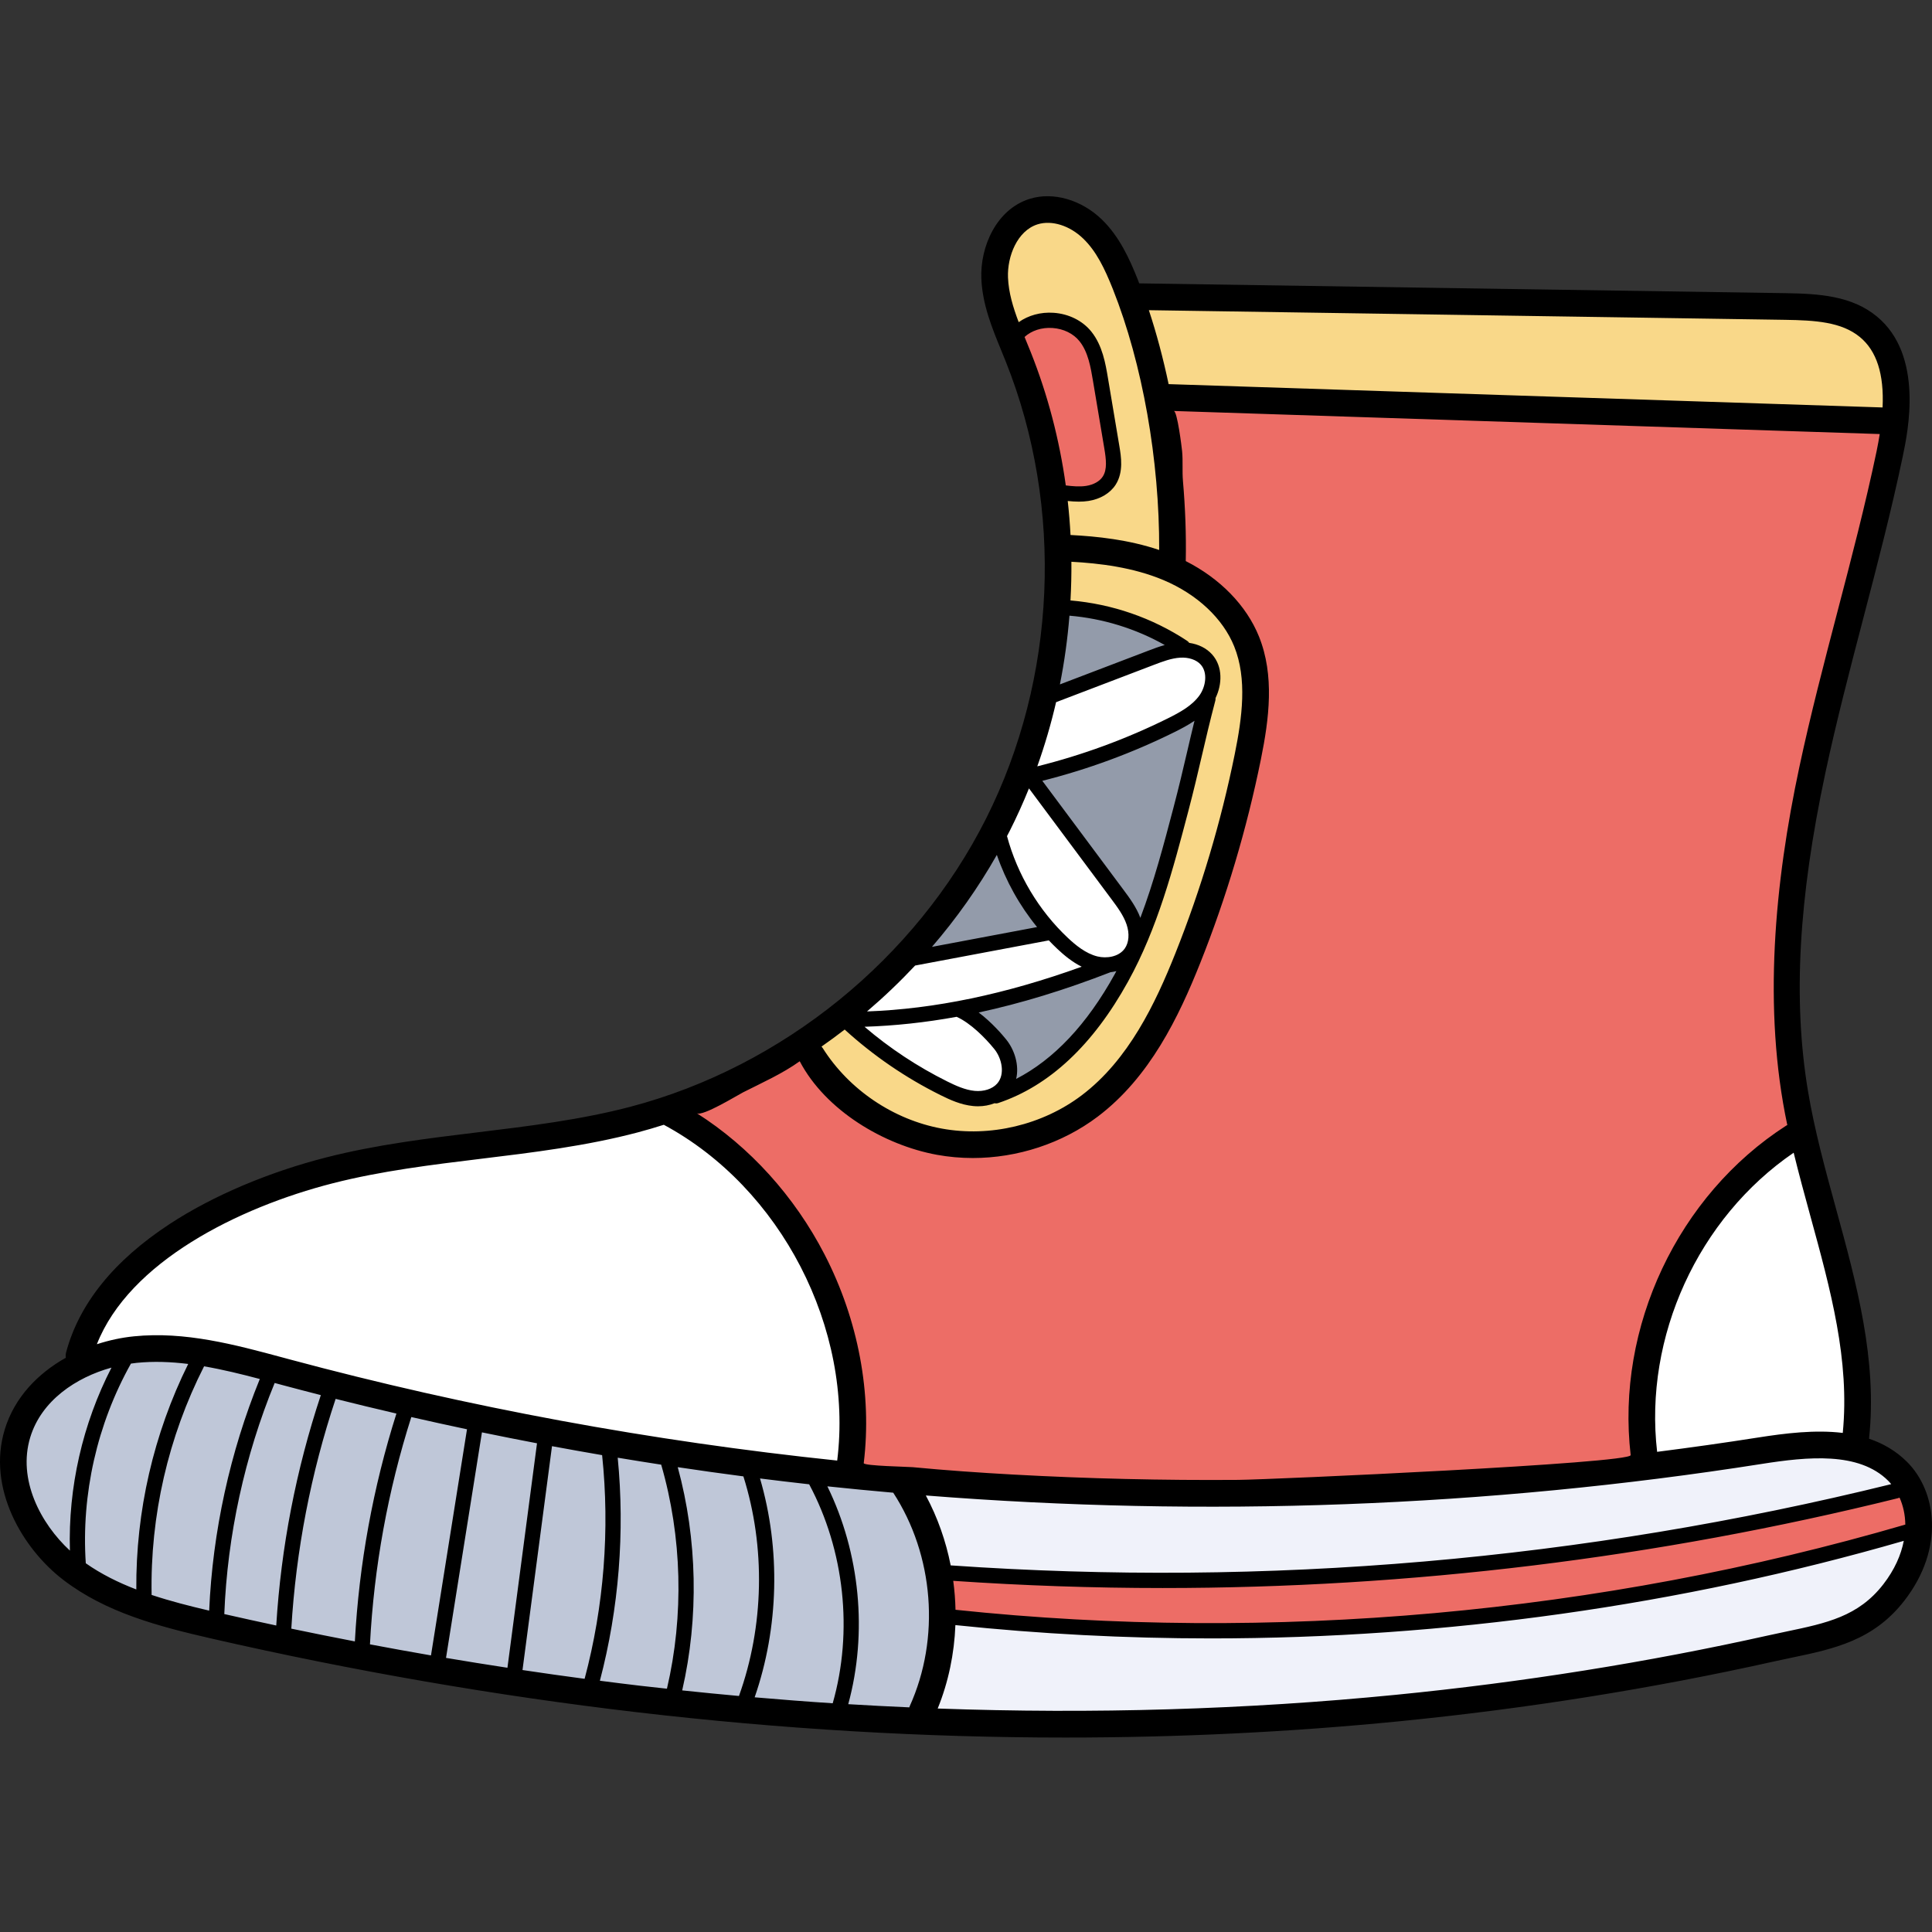 <svg xmlns="http://www.w3.org/2000/svg" height="512pt" version="1.1" viewBox="0 -52 512 512" width="512pt">
<rect x="0" y="-52" width="512" height="512" fill="#333333" stroke="none"/>
<g id="surface1">
<path d="M 320.941 379.191 C 298.434 379.191 275.742 378.012 253.504 375.68 L 250.316 375.344 L 250.195 378.547 C 249.91 385.926 248.406 393.023 245.723 399.645 L 244.109 403.617 L 248.395 403.77 C 259.734 404.18 271.184 404.387 282.422 404.387 C 312.023 404.387 341.531 402.957 370.133 400.137 C 403.785 396.816 437.133 391.5 469.254 384.328 C 470.461 384.059 471.66 383.809 472.844 383.559 L 474.035 383.309 C 484.852 381.039 494.195 379.078 501.473 369.68 C 504.586 365.66 506.602 361.367 507.465 356.914 L 508.402 352.098 L 503.688 353.461 C 444.645 370.535 383.16 379.191 320.941 379.191 Z M 320.941 379.191 " style=" stroke:none;fill-rule:nonzero;fill:rgb(94.118%,94.902%,98.039%);fill-opacity:1;" />
<path d="M 249.441 365.676 L 251.73 365.836 C 270.438 367.141 289.406 367.801 308.117 367.801 C 373.285 367.801 438.484 359.867 501.91 344.227 L 506.574 343.074 L 503.492 339.391 C 503.176 339.012 502.855 338.637 502.496 338.277 C 497.891 333.695 491.246 331.469 482.176 331.469 C 476.844 331.469 471.219 332.234 466.414 332.988 C 418.742 340.488 369.754 344.289 320.812 344.289 C 295.824 344.289 270.516 343.293 245.586 341.324 L 240.113 340.891 L 242.703 345.73 C 245.656 351.238 247.77 357.191 248.996 363.422 Z M 249.441 365.676 " style=" stroke:none;fill-rule:nonzero;fill:rgb(94.118%,94.902%,98.039%);fill-opacity:1;" />
<path d="M 309.938 139.305 C 298.977 144.75 287.395 149.027 275.5 152.016 L 271.141 153.109 L 295.352 185.629 C 296.738 187.484 298.465 189.789 299.402 192.289 L 302.203 199.742 L 305.02 192.293 C 308.652 182.66 311.297 172.633 313.871 162.863 C 315.289 157.453 316.348 152.949 317.367 148.59 L 317.484 148.098 C 318.102 145.422 318.75 142.684 319.477 139.73 L 321.34 132.133 L 314.875 136.531 C 313.254 137.633 311.477 138.551 309.938 139.305 Z M 309.938 139.305 " style=" stroke:none;fill-rule:nonzero;fill:rgb(57.647%,60.784%,66.667%);fill-opacity:1;" />
<path d="M 280.422 110.922 C 279.941 116.926 279.105 122.938 277.949 128.789 L 276.895 134.105 L 305.445 123.219 C 306.715 122.727 308.082 122.219 309.469 121.832 L 316.469 119.898 L 310.145 116.328 C 302.078 111.773 292.922 108.953 283.664 108.172 L 280.66 107.918 Z M 280.422 110.922 " style=" stroke:none;fill-rule:nonzero;fill:rgb(57.647%,60.784%,66.667%);fill-opacity:1;" />
<path d="M 293.953 202.664 L 293.57 202.707 L 293.215 202.848 C 281.277 207.488 269.676 211.035 258.73 213.391 L 252.316 214.77 L 257.555 218.719 C 260.855 221.207 263.574 224.441 264.324 225.363 C 266.125 227.605 266.949 230.766 266.371 233.227 L 264.883 239.559 L 270.664 236.578 C 281.215 231.148 290.422 221.402 298.031 207.621 L 298.473 206.812 L 301.855 200.73 L 295.109 202.445 C 294.711 202.547 294.324 202.621 293.953 202.664 Z M 293.953 202.664 " style=" stroke:none;fill-rule:nonzero;fill:rgb(57.647%,60.784%,66.667%);fill-opacity:1;" />
<path d="M 277.156 191.789 C 272.766 186.398 269.258 180.102 267.02 173.578 L 264.859 167.289 L 261.574 173.07 C 256.766 181.535 251.09 189.574 244.711 196.965 L 239.102 203.461 L 280.344 195.699 Z M 277.156 191.789 " style=" stroke:none;fill-rule:nonzero;fill:rgb(57.647%,60.784%,66.667%);fill-opacity:1;" />
<path d="M 482.492 268.867 C 481.059 263.617 479.574 258.184 478.254 252.773 L 477.23 248.559 L 473.648 251.008 C 447.191 269.102 432.484 301.324 436.184 333.098 L 436.531 336.113 L 439.543 335.727 C 448.793 334.543 457.777 333.266 466.246 331.938 C 471.113 331.172 476.82 330.391 482.285 330.391 C 484.309 330.391 486.227 330.5 487.992 330.711 L 491.035 331.078 L 491.336 328.023 C 493.285 308.184 488.113 289.34 482.633 269.391 Z M 482.492 268.867 " style=" stroke:none;fill-rule:nonzero;fill:rgb(100%,100%,100%);fill-opacity:1;" />
<path d="M 310.816 141.07 C 314.332 139.324 317.961 137.34 320.34 133.996 C 322.633 130.758 323.453 125.492 320.441 122.117 C 318.816 120.309 316.227 119.273 313.332 119.273 C 313.066 119.273 312.797 119.281 312.527 119.297 C 309.754 119.48 307.086 120.492 304.73 121.391 L 277.309 131.848 L 276.949 133.406 C 275.66 138.977 274.02 144.59 272.066 150.09 L 270.945 153.234 L 269.91 155.812 C 268.43 159.488 266.762 163.176 264.957 166.758 C 264.812 167.051 263.672 169.223 263.672 169.223 L 263.977 170.352 C 266.34 179.137 270.809 187.48 276.777 194.383 L 241.004 201.117 L 240.336 201.828 C 236.367 206.055 232.16 210.066 227.828 213.762 L 223.707 217.273 L 221.246 217.348 L 222.43 218.359 L 221.266 219.355 L 223.504 219.273 L 227.156 222.387 C 234.062 228.273 241.656 233.289 249.73 237.301 C 252.141 238.496 254.965 239.793 257.988 240.078 C 258.391 240.117 258.785 240.137 259.176 240.137 C 262.152 240.137 264.824 239.051 266.512 237.152 C 269.73 233.512 268.707 227.68 265.859 224.141 C 264.715 222.727 261.02 218.391 256.75 215.797 C 266.703 213.789 276.961 210.875 287.684 207.008 L 294.309 204.613 L 294.285 204.605 C 296.91 204.273 299.133 203.055 300.504 201.129 C 302.188 198.777 302.523 195.383 301.406 192.039 C 300.426 189.145 298.562 186.648 296.922 184.453 L 274.469 154.293 L 275.621 154.004 C 287.797 150.965 299.641 146.613 310.816 141.07 Z M 310.816 141.07 " style=" stroke:none;fill-rule:nonzero;fill:rgb(100%,100%,100%);fill-opacity:1;" />
<path d="M 224.484 338.352 L 224.848 335.434 C 229.32 299.352 209.336 260.664 177.332 243.441 L 176.215 242.84 L 175.008 243.223 C 172.539 244.004 170.332 244.645 168.254 245.191 C 154.773 248.758 140.746 250.461 127.18 252.105 C 114.074 253.691 100.52 255.336 87.469 258.668 C 75.184 261.805 34.223 274.289 22.879 303.137 L 20.547 309.062 L 26.602 307.086 C 29.645 306.094 32.738 305.434 35.801 305.129 C 37.672 304.941 39.621 304.844 41.59 304.844 C 52.617 304.844 63.598 307.812 74.23 310.684 L 75.914 311.133 C 123.203 323.836 172.203 332.895 221.559 338.047 Z M 224.484 338.352 " style=" stroke:none;fill-rule:nonzero;fill:rgb(100%,100%,100%);fill-opacity:1;" />
<path d="M 288.434 36.57 C 286.273 33.863 282.871 32.172 279.121 31.93 C 278.781 31.906 278.445 31.895 278.109 31.895 C 274.828 31.895 271.773 33.023 269.508 35.066 L 267.969 36.461 L 268.73 38.391 L 269.145 39.426 C 269.551 40.414 269.957 41.406 270.355 42.395 C 274.75 53.418 277.816 65.078 279.469 77.055 L 279.785 79.348 L 282.082 79.621 C 283.293 79.77 284.594 79.902 285.906 79.902 C 286.77 79.902 287.555 79.844 288.301 79.727 C 291.176 79.277 293.473 77.922 294.773 75.906 C 296.555 73.141 296.191 69.816 295.617 66.367 L 292.609 48.43 C 291.98 44.684 291.203 40.027 288.434 36.57 Z M 288.434 36.57 " style=" stroke:none;fill-rule:nonzero;fill:rgb(92.941%,42.745%,40%);fill-opacity:1;" />
<path d="M 506.141 343.664 L 504.867 340.805 L 502.16 342.152 C 438.664 357.875 373.383 365.844 308.121 365.844 C 289.84 365.844 271.238 365.203 252.824 363.941 L 249.16 363.688 L 249.648 367.328 C 249.973 369.762 250.164 372.234 250.223 374.684 L 250.285 377.32 L 252.906 377.598 C 275.277 379.949 298.168 381.145 320.945 381.145 C 320.949 381.145 320.957 381.145 320.961 381.145 C 383.961 381.145 446.137 372.32 505.762 354.914 L 507.945 354.273 L 507.922 352 C 507.887 349.043 507.289 346.238 506.141 343.664 Z M 506.141 343.664 " style=" stroke:none;fill-rule:nonzero;fill:rgb(92.941%,42.745%,40%);fill-opacity:1;" />
<path d="M 432.496 336.59 L 435.469 336.234 L 435.121 333.266 C 431.305 300.559 447.312 266.629 474.891 248.879 L 474.895 248.887 L 477.102 247.891 L 476.598 245.527 C 476.027 242.863 475.562 240.422 475.172 238.062 L 474.824 235.957 L 474.551 234.043 C 471.203 210.402 472.867 184.301 479.785 151.898 C 482.68 138.305 486.25 124.637 489.703 111.414 L 489.957 110.445 C 493.562 96.637 497.293 82.355 500.258 68.16 C 500.582 66.613 500.863 65.094 501.113 63.504 L 501.648 60.145 L 307.469 53.793 L 308.117 57.438 C 308.441 59.258 308.746 61.113 309.043 63.109 L 309.191 64.094 L 309.574 67.074 C 310.371 73.277 310.898 79.566 311.133 85.777 L 311.195 87.336 L 311.242 90.113 C 311.281 92.301 311.281 94.492 311.242 96.637 L 311.207 98.516 L 312.883 99.367 C 321.43 103.707 327.812 110.246 330.852 117.785 C 334.723 127.379 333.309 138.305 331.203 148.688 C 327.52 166.875 322.164 184.848 315.285 202.102 C 309.746 216 302.309 231.547 289.102 241.52 C 280.27 248.203 269.148 251.883 257.793 251.883 C 254.738 251.883 251.738 251.613 248.871 251.09 C 234.98 248.555 222.191 239.926 214.672 228.066 C 214.645 228 214.613 227.934 214.578 227.871 L 213.09 224.922 L 210.297 226.688 C 208.668 227.719 207.238 228.594 205.922 229.363 L 204.375 230.273 L 202.855 231.125 C 200.086 232.68 197.34 234.113 194.688 235.391 L 192.434 236.48 L 192.422 236.469 L 190.711 237.238 C 188.449 238.258 186.047 239.258 183.578 240.219 L 178.043 242.363 L 183.051 245.547 C 196.773 254.266 208.129 266.828 215.887 281.879 C 224.52 298.629 228.082 317.641 225.926 335.402 L 225.551 338.457 L 228.617 338.75 C 231.543 339.031 234.473 339.301 237.398 339.562 L 240.531 339.84 L 240.531 339.828 L 241.434 339.902 C 267.742 342.102 294.457 343.215 320.832 343.215 C 358.191 343.215 395.762 340.984 432.496 336.59 Z M 432.496 336.59 " style=" stroke:none;fill-rule:nonzero;fill:rgb(92.941%,42.745%,40%);fill-opacity:1;" />
<path d="M 494.789 34.996 C 489.188 30.387 481.652 29.895 473.098 29.754 L 300.285 27.141 L 301.613 31.148 C 303.594 37.125 305.328 43.605 306.766 50.414 L 307.254 52.715 L 501.758 59.078 L 501.898 56.129 C 502.367 46.242 500.043 39.328 494.789 34.996 Z M 494.789 34.996 " style=" stroke:none;fill-rule:nonzero;fill:rgb(97.647%,84.706%,53.725%);fill-opacity:1;" />
<path d="M 309.516 98.969 C 300.449 95.145 290.664 94.23 284.094 93.875 L 280.902 93.703 L 280.93 96.898 C 280.957 100.129 280.883 103.422 280.695 106.973 L 280.543 109.879 L 283.441 110.121 C 293.898 110.996 304.035 114.484 312.789 120.219 L 313.457 121.148 L 314.727 121.332 C 316.508 121.586 317.98 122.312 318.988 123.434 C 320.992 125.676 320.66 129.18 319.441 131.66 L 319.066 132.418 L 319.129 133.094 C 317.625 138.809 316.488 143.715 315.57 147.664 C 314.59 151.871 313.48 156.641 311.969 162.371 C 308.031 177.359 303.953 192.859 296.324 206.672 C 287.469 222.691 276.559 233.02 263.898 237.371 L 263.281 237.258 L 262.477 237.574 C 261.484 237.969 260.348 238.176 259.184 238.176 C 258.852 238.176 258.516 238.156 258.188 238.129 C 255.465 237.867 252.848 236.656 250.605 235.547 C 241.629 231.094 233.309 225.402 225.871 218.625 L 224.012 216.934 L 222.02 218.469 C 220.133 219.922 218.105 221.414 215.988 222.898 L 213.301 224.785 L 215.523 227.41 C 222.918 239.105 235.449 247.559 249.051 250.035 C 251.918 250.559 254.875 250.824 257.844 250.824 C 268.93 250.824 279.805 247.219 288.457 240.668 C 301.477 230.84 308.82 215.457 314.289 201.707 C 321.125 184.57 326.465 166.66 330.16 148.469 C 332.227 138.246 333.621 127.504 329.863 118.191 C 326.574 110.043 319.16 103.039 309.516 98.969 Z M 309.516 98.969 " style=" stroke:none;fill-rule:nonzero;fill:rgb(97.647%,84.706%,53.725%);fill-opacity:1;" />
<path d="M 288.008 77.797 C 287.367 77.895 286.68 77.941 285.902 77.941 C 284.973 77.941 284.051 77.859 283.27 77.777 L 279.562 77.395 L 279.98 81.102 C 280.301 83.918 280.543 86.891 280.707 89.941 L 280.852 92.641 L 283.551 92.777 C 289.285 93.066 297.871 93.773 306.242 96.594 L 310.188 97.922 L 310.203 93.762 C 310.293 69.691 305.629 43.449 297.73 23.57 C 295.355 17.566 292.996 12.816 289.203 9.121 C 285.887 5.898 281.684 4.051 277.664 4.051 C 276.422 4.051 275.227 4.227 274.098 4.578 C 267.199 6.738 263.863 14.801 264.133 21.652 C 264.324 26.402 265.773 30.785 267.168 34.449 L 268.547 38.078 L 271.711 35.828 C 273.496 34.555 275.781 33.855 278.141 33.855 C 278.418 33.855 278.699 33.867 278.984 33.887 C 282.207 34.098 285.094 35.523 286.906 37.793 C 289.344 40.844 290.047 45.02 290.672 48.746 L 293.684 66.703 C 294.09 69.141 294.648 72.477 293.133 74.832 C 292.145 76.363 290.27 77.441 288.008 77.797 Z M 288.008 77.797 " style=" stroke:none;fill-rule:nonzero;fill:rgb(97.647%,84.706%,53.725%);fill-opacity:1;" />
<path d="M 238.438 340.723 L 236.98 340.594 C 231.012 340.07 225.156 339.504 219.578 338.91 L 216.352 338.566 L 216.34 338.547 L 214.77 338.371 C 210.871 337.941 206.621 337.438 201.781 336.836 L 197.77 336.336 L 197.402 336.289 C 191.77 335.551 185.934 334.73 180.059 333.848 L 175.637 333.184 C 171.977 332.617 168.129 332 164.195 331.344 L 160.332 330.699 L 160.332 330.711 L 160.074 330.668 C 155.754 329.93 151.301 329.133 146.836 328.305 L 145.652 328.086 L 145.656 328.078 L 142.871 327.547 C 138.16 326.648 133.266 325.676 128.328 324.656 L 125.25 324.023 L 125.25 324.027 L 124.398 323.848 C 119.902 322.902 115.082 321.84 109.664 320.609 L 108.898 320.434 L 108.898 320.43 L 105.742 319.691 C 99.785 318.301 94.535 317.027 89.684 315.805 L 86.984 315.125 L 86.98 315.129 L 85.766 314.816 C 82.387 313.949 79.008 313.074 75.645 312.168 L 73.523 311.594 L 72.91 311.441 L 72.914 311.43 L 69.621 310.555 C 65.492 309.457 60.059 308.078 54.586 307.137 L 54.387 307.102 L 54.434 307.012 L 50.242 306.488 C 47.145 306.102 44.289 305.914 41.504 305.914 C 39.594 305.914 37.711 306.008 35.914 306.188 C 35.629 306.219 35.34 306.258 35.055 306.297 L 35.352 305.719 L 28.75 307.543 C 16.887 310.82 8.066 318.469 5.152 328.008 C 1.164 341.051 8.77 354.008 16.496 361.137 L 21.738 365.977 L 21.715 365.219 C 25.559 367.824 29.922 370.059 35.043 372.023 L 39.152 373.602 L 39.148 373.492 L 39.234 373.523 C 43.582 374.961 48.363 376.266 54.746 377.754 L 58.27 378.574 L 58.27 378.555 L 58.773 378.668 C 63.324 379.703 67.973 380.727 72.582 381.707 L 74.051 382.02 L 74.051 382.023 L 74.215 382.055 L 75.988 382.434 L 75.988 382.426 L 76.586 382.551 C 82.504 383.785 88.027 384.895 93.473 385.941 L 94.906 386.219 L 94.906 386.242 L 97.488 386.723 C 103.285 387.809 108.59 388.77 113.703 389.66 L 116.703 390.184 L 116.707 390.156 L 117.703 390.324 C 123.156 391.238 128.645 392.117 134.016 392.941 L 135.109 393.109 L 135.105 393.121 L 138.027 393.551 C 144.023 394.438 149.422 395.199 154.531 395.879 L 157.145 396.227 L 157.152 396.203 L 158.59 396.391 C 162.152 396.852 165.723 397.301 169.297 397.727 C 170.906 397.91 172.52 398.082 174.133 398.258 L 177.109 398.582 L 177.102 398.602 L 180.473 398.957 C 186.016 399.543 190.949 400.027 195.559 400.441 L 197.863 400.648 L 197.867 400.633 L 199.727 400.793 C 207.305 401.449 214.094 401.969 220.484 402.379 L 222.898 402.531 L 222.902 402.516 L 224.602 402.617 C 229.824 402.938 235.289 403.227 240.84 403.473 L 243.188 403.574 L 243.859 401.297 C 252.309 382.527 250.496 359.246 239.23 341.945 Z M 238.438 340.723 " style=" stroke:none;fill-rule:nonzero;fill:rgb(74.902%,78.039%,84.706%);fill-opacity:1;" />
<path d="M 505.367 335.395 C 502.418 332.465 499.008 330.516 495.312 329.273 C 497.562 308.43 491.973 288.035 486.562 268.309 C 483.75 258.062 480.844 247.465 479.113 237.016 C 475.137 213.02 476.613 186.242 483.758 152.75 C 486.684 139.051 490.293 125.227 493.789 111.859 C 497.441 97.879 501.223 83.418 504.242 68.992 C 505.633 62.352 509.867 42.145 497.379 31.859 C 490.75 26.402 482.141 25.828 473.156 25.691 L 301.902 23.094 C 301.77 22.754 301.645 22.398 301.512 22.059 C 299.277 16.438 296.586 10.625 292.035 6.203 C 286.605 0.926 279.09 -1.234 272.887 0.695 C 264.027 3.457 259.73 13.41 260.066 21.812 C 260.344 28.688 262.906 34.93 265.383 40.969 C 265.785 41.949 266.188 42.926 266.574 43.906 C 281.984 82.543 280.02 127.789 261.312 164.945 C 242.605 202.098 207.43 230.629 167.215 241.262 C 154.035 244.742 140.133 246.434 126.684 248.066 C 113.422 249.676 99.711 251.344 86.461 254.727 C 71.047 258.664 56.289 264.945 44.914 272.41 C 30.176 282.078 20.957 293.512 17.52 306.391 C 17.391 306.875 17.371 307.359 17.438 307.824 C 10.07 311.961 3.871 318.277 1.262 326.816 C -3.496 342.395 5.965 358.402 16.766 366.68 C 28.031 375.316 41.855 378.984 56.219 382.27 C 93.645 390.836 131.527 397.395 168.816 401.762 C 206.996 406.23 244.922 408.469 282.285 408.469 C 312.117 408.469 341.594 407.043 370.531 404.188 C 404.359 400.848 437.871 395.504 470.133 388.305 C 471.723 387.949 473.281 387.625 474.812 387.305 C 485.961 384.973 496.488 382.77 504.691 372.172 C 515.445 358.285 513.168 343.16 505.367 335.395 Z M 253.219 374.609 C 253.164 372.043 252.961 369.48 252.617 366.938 C 271.129 368.203 289.629 368.844 308.117 368.844 C 373.738 368.844 439.066 360.875 503 345.031 C 503.145 344.996 503.277 344.945 503.402 344.883 C 504.348 346.996 504.895 349.414 504.926 352.031 C 424.008 375.652 337.07 383.445 253.219 374.609 Z M 199.992 397.805 C 206.391 379.352 206.902 358.562 201.414 339.809 C 205.75 340.355 210.094 340.867 214.438 341.355 C 223.789 358.848 226.121 380.324 220.676 399.387 C 213.797 398.941 206.898 398.398 199.992 397.805 Z M 180.789 395.973 C 185.23 376.652 184.816 355.934 179.609 336.816 C 185.402 337.68 191.199 338.504 197.008 339.258 C 202.906 357.98 202.484 378.988 195.832 397.453 C 190.824 397 185.809 396.504 180.789 395.973 Z M 219.262 341.895 C 225.074 342.512 230.895 343.066 236.715 343.582 C 247.5 360.137 249.242 382.156 241.078 400.168 C 241.031 400.27 241.012 400.367 240.977 400.469 C 235.59 400.234 230.195 399.953 224.793 399.625 C 229.965 380.676 227.91 359.559 219.262 341.895 Z M 501.195 341.312 C 419.609 361.438 335.766 368.68 251.941 362.844 C 250.668 356.387 248.465 350.117 245.355 344.316 C 319.316 350.156 394.023 347.418 466.875 335.957 C 479.004 334.051 492.598 332.664 500.379 340.406 C 500.664 340.691 500.934 341 501.195 341.312 Z M 479.742 270.18 C 485.148 289.879 490.242 308.508 488.352 327.738 C 481.059 326.852 473.164 327.812 465.777 328.977 C 456.93 330.367 448.055 331.617 439.156 332.75 C 435.613 302.258 450.027 270.789 475.34 253.48 C 476.715 259.113 478.242 264.695 479.742 270.18 Z M 486.949 110.074 C 483.438 123.516 479.801 137.418 476.848 151.273 C 470.312 181.887 467.105 215.316 473.656 246.152 C 473.555 246.203 473.449 246.246 473.352 246.309 C 444.66 264.762 428.191 299.754 432.145 333.613 C 432.398 335.812 336.781 340.117 328.121 340.184 C 308.223 340.336 288.316 339.863 268.441 338.77 C 259.57 338.277 250.695 337.66 241.859 336.816 C 240.648 336.699 229.031 336.492 228.898 335.758 C 231.133 317.418 227.477 297.832 218.547 280.504 C 210.566 265.023 198.68 251.922 184.656 243.012 C 186.156 243.965 195.477 238.215 196.891 237.5 C 202.008 234.914 207.348 232.531 211.938 229.246 C 218.77 242.266 234.23 251.469 248.324 254.039 C 251.441 254.605 254.613 254.887 257.793 254.887 C 269.613 254.887 281.496 251.027 290.91 243.914 C 304.707 233.492 312.379 217.488 318.07 203.215 C 325.008 185.801 330.414 167.652 334.141 149.277 C 336.34 138.445 337.797 126.992 333.633 116.664 C 330.316 108.449 323.34 101.312 314.238 96.695 C 314.379 89.617 314.105 82.555 313.496 75.492 C 313.266 72.82 313.527 70.184 313.27 67.566 C 313.172 66.551 311.996 56.953 311.07 56.914 C 311.074 56.914 498.148 63.027 498.148 63.027 C 497.918 64.48 497.652 65.977 497.324 67.543 C 494.34 81.797 490.582 96.172 486.949 110.074 Z M 294.301 205.645 C 294.82 205.582 295.336 205.484 295.848 205.355 C 295.703 205.625 295.562 205.898 295.414 206.168 C 288.066 219.469 279.297 228.766 269.293 233.918 C 270.145 230.293 268.879 226.238 266.66 223.488 C 265.68 222.27 262.855 218.949 259.359 216.32 C 270.562 213.91 282.16 210.363 294.301 205.645 Z M 283.414 111.16 C 292.289 111.91 300.93 114.574 308.676 118.941 C 307.152 119.359 305.703 119.906 304.359 120.422 L 280.887 129.375 C 282.086 123.363 282.922 117.273 283.414 111.16 Z M 279.871 134.086 L 305.797 124.195 C 308.062 123.332 310.402 122.438 312.715 122.293 C 314.992 122.145 317.051 122.832 318.207 124.125 C 320.109 126.25 319.539 129.93 317.891 132.258 C 315.922 135.027 312.656 136.801 309.48 138.379 C 298.453 143.848 286.836 148.109 274.891 151.09 C 276.875 145.523 278.539 139.848 279.871 134.086 Z M 311.273 142 C 313.062 141.109 314.875 140.16 316.555 139.008 C 315.828 141.98 315.184 144.73 314.559 147.422 C 313.512 151.902 312.434 156.535 310.965 162.105 C 308.414 171.812 305.797 181.727 302.207 191.238 C 301.152 188.418 299.355 185.984 297.75 183.828 L 276.227 154.926 C 288.328 151.879 300.098 147.543 311.273 142 Z M 253.531 217.465 C 253.559 217.48 253.578 217.5 253.609 217.512 C 257.133 219.105 261.039 222.953 263.516 226.023 C 265.543 228.531 266.402 232.738 264.258 235.16 C 263 236.586 260.715 237.328 258.285 237.094 C 255.746 236.848 253.227 235.684 251.066 234.613 C 243.172 230.691 235.797 225.816 229.105 220.102 C 237.086 219.852 245.207 218.977 253.531 217.465 Z M 223.848 220.844 C 231.477 227.789 240.023 233.641 249.27 238.23 C 251.754 239.465 254.672 240.805 257.902 241.113 C 258.332 241.152 258.758 241.176 259.18 241.176 C 260.742 241.176 262.238 240.891 263.582 240.363 C 263.691 240.383 263.801 240.418 263.918 240.418 C 264.129 240.418 264.348 240.383 264.562 240.312 C 278.086 235.773 289.656 224.941 298.949 208.117 C 306.75 194 310.879 178.309 314.871 163.133 C 316.352 157.512 317.441 152.848 318.492 148.34 C 319.535 143.863 320.613 139.23 322.078 133.664 C 322.141 133.438 322.148 133.207 322.133 132.984 C 323.871 129.441 324.121 124.672 321.215 121.43 C 319.734 119.773 317.598 118.719 315.148 118.367 C 315.004 118.156 314.82 117.969 314.594 117.82 C 305.367 111.734 294.695 108.051 283.688 107.129 C 283.875 103.715 283.961 100.293 283.93 96.871 C 291.34 97.277 300.266 98.328 308.348 101.738 C 317.266 105.5 324.09 111.902 327.078 119.312 C 330.547 127.91 329.195 138.121 327.215 147.879 C 323.574 165.84 318.289 183.574 311.504 200.598 C 306.18 213.969 299.059 228.902 286.652 238.277 C 276.258 246.129 262.406 249.426 249.598 247.086 C 236.781 244.75 224.984 236.781 218.035 225.766 C 217.938 225.613 217.824 225.484 217.711 225.352 C 219.789 223.898 221.84 222.398 223.848 220.844 Z M 473.051 32.758 C 481.02 32.879 488.016 33.305 492.887 37.316 C 497.332 40.98 499.32 47.141 498.902 55.98 L 309.695 49.797 C 308.258 42.988 306.508 36.395 304.461 30.203 Z M 274.988 7.445 C 278.754 6.277 283.512 7.773 287.105 11.27 C 290.504 14.574 292.695 19.016 294.941 24.668 C 302.781 44.398 307.293 70 307.195 93.75 C 299.07 91.012 290.695 90.137 283.699 89.781 C 283.539 86.77 283.297 83.762 282.961 80.766 C 283.918 80.867 284.902 80.941 285.902 80.941 C 286.75 80.941 287.609 80.891 288.461 80.758 C 291.586 80.273 294.203 78.707 295.648 76.469 C 297.801 73.125 297.102 68.957 296.641 66.199 L 293.629 48.254 C 292.984 44.395 292.176 39.594 289.246 35.918 C 286.91 32.992 283.242 31.16 279.184 30.891 C 275.785 30.66 272.527 31.566 269.965 33.379 C 268.461 29.414 267.289 25.527 267.129 21.531 C 266.906 15.957 269.586 9.129 274.988 7.445 Z M 273.145 41.285 C 272.746 40.285 272.332 39.285 271.922 38.285 C 271.789 37.953 271.652 37.625 271.52 37.293 C 273.398 35.598 276.07 34.727 278.914 34.922 C 281.848 35.117 284.461 36.398 286.09 38.438 C 288.371 41.293 289.047 45.348 289.648 48.922 L 292.66 66.867 C 293.133 69.703 293.461 72.406 292.254 74.277 C 291.434 75.551 289.828 76.457 287.844 76.766 C 286.121 77.035 284.273 76.867 282.445 76.641 C 280.766 64.539 277.672 52.641 273.145 41.285 Z M 272.688 156.934 L 294.512 186.242 C 296.102 188.375 297.746 190.582 298.562 193.004 C 299.375 195.418 299.188 197.805 298.059 199.387 C 296.449 201.637 293.184 202.043 290.828 201.465 C 287.711 200.699 285.004 198.434 282.996 196.547 C 275.297 189.312 269.617 179.789 266.867 169.578 C 267.121 169.09 267.379 168.609 267.625 168.125 C 269.469 164.465 271.156 160.73 272.688 156.934 Z M 264.176 174.555 C 266.559 181.48 270.199 188.008 274.836 193.684 L 246.98 198.93 C 253.484 191.383 259.262 183.219 264.176 174.555 Z M 242.52 203.879 L 277.949 197.211 C 278.691 197.988 279.449 198.754 280.234 199.492 C 281.934 201.09 284.09 202.914 286.66 204.188 C 266.41 211.488 247.703 215.391 229.766 216.043 C 234.242 212.227 238.496 208.16 242.52 203.879 Z M 88.211 261.574 C 101.02 258.305 114.5 256.668 127.539 255.082 C 141.223 253.422 155.375 251.703 169.023 248.094 C 171.336 247.48 173.633 246.805 175.914 246.078 C 206.984 262.805 226.211 300.055 221.867 335.066 C 172.758 329.93 124.109 320.977 76.695 308.234 L 75 307.777 C 62.234 304.336 49.035 300.777 35.504 302.141 C 32.289 302.461 28.953 303.164 25.672 304.234 C 34.23 282.465 63.047 268.004 88.211 261.574 Z M 154.93 392.902 C 149.453 392.18 143.961 391.395 138.469 390.578 L 146.285 331.25 C 150.707 332.074 155.133 332.863 159.566 333.625 C 161.641 353.344 160.043 373.734 154.93 392.902 Z M 118.199 387.359 L 127.719 327.59 C 132.574 328.594 137.441 329.562 142.312 330.488 L 134.477 389.973 C 129.055 389.145 123.629 388.277 118.199 387.359 Z M 98.043 383.77 C 99.102 363.305 102.789 343.055 109 323.531 C 113.918 324.652 118.84 325.738 123.777 326.781 C 123.762 326.84 123.742 326.895 123.73 326.953 L 114.215 386.699 C 108.824 385.766 103.434 384.785 98.043 383.77 Z M 34.699 309.367 C 35.207 309.297 35.711 309.223 36.211 309.172 C 40.734 308.715 45.301 308.895 49.875 309.461 C 40.695 327.992 35.969 348.539 36.125 369.223 C 31.332 367.383 26.82 365.148 22.734 362.281 C 21.512 344.008 25.746 325.348 34.699 309.367 Z M 54.082 310.09 C 59.027 310.941 63.965 312.156 68.852 313.449 C 60.953 332.836 56.344 353.922 55.434 374.832 C 50.199 373.609 45.07 372.297 40.18 370.672 C 39.777 349.684 44.574 328.801 54.082 310.09 Z M 72.789 314.504 C 72.91 314.535 73.035 314.57 73.16 314.602 L 74.859 315.062 C 78.242 315.969 81.629 316.848 85.023 317.719 C 78.461 337.488 74.488 357.992 73.207 378.777 C 68.613 377.797 64.023 376.785 59.441 375.742 C 60.258 354.883 64.852 333.82 72.789 314.504 Z M 88.949 318.715 C 94.301 320.062 99.672 321.355 105.055 322.609 C 98.855 342.188 95.152 362.484 94.043 382.992 C 88.426 381.91 82.809 380.781 77.199 379.609 C 78.43 358.875 82.379 338.422 88.949 318.715 Z M 8.023 328.879 C 10.992 319.16 20.137 313.031 29.547 310.43 C 21.887 325.316 18.039 342.195 18.527 358.93 C 10.73 351.73 4.613 340.047 8.023 328.879 Z M 158.977 393.414 C 164.012 374.285 165.629 353.984 163.699 334.305 C 167.535 334.941 171.375 335.559 175.223 336.152 C 180.758 355.258 181.289 376.137 176.746 395.523 C 174.379 395.266 172.012 395.016 169.641 394.738 C 166.09 394.324 162.535 393.871 158.977 393.414 Z M 499.105 367.844 C 492.492 376.383 484.051 378.148 473.367 380.383 C 471.809 380.711 470.215 381.043 468.598 381.406 C 436.609 388.543 403.383 393.84 369.84 397.148 C 330.254 401.055 289.664 402.254 248.5 400.777 C 251.352 393.742 252.898 386.23 253.188 378.668 C 275.613 381.016 298.25 382.195 320.941 382.195 C 382.957 382.195 445.324 373.461 504.523 356.34 C 503.805 360.055 502.094 363.984 499.105 367.844 Z M 499.105 367.844 " style=" stroke:none;fill-rule:nonzero;fill:rgb(0%,0%,0%);fill-opacity:1;" />
</g>
</svg>